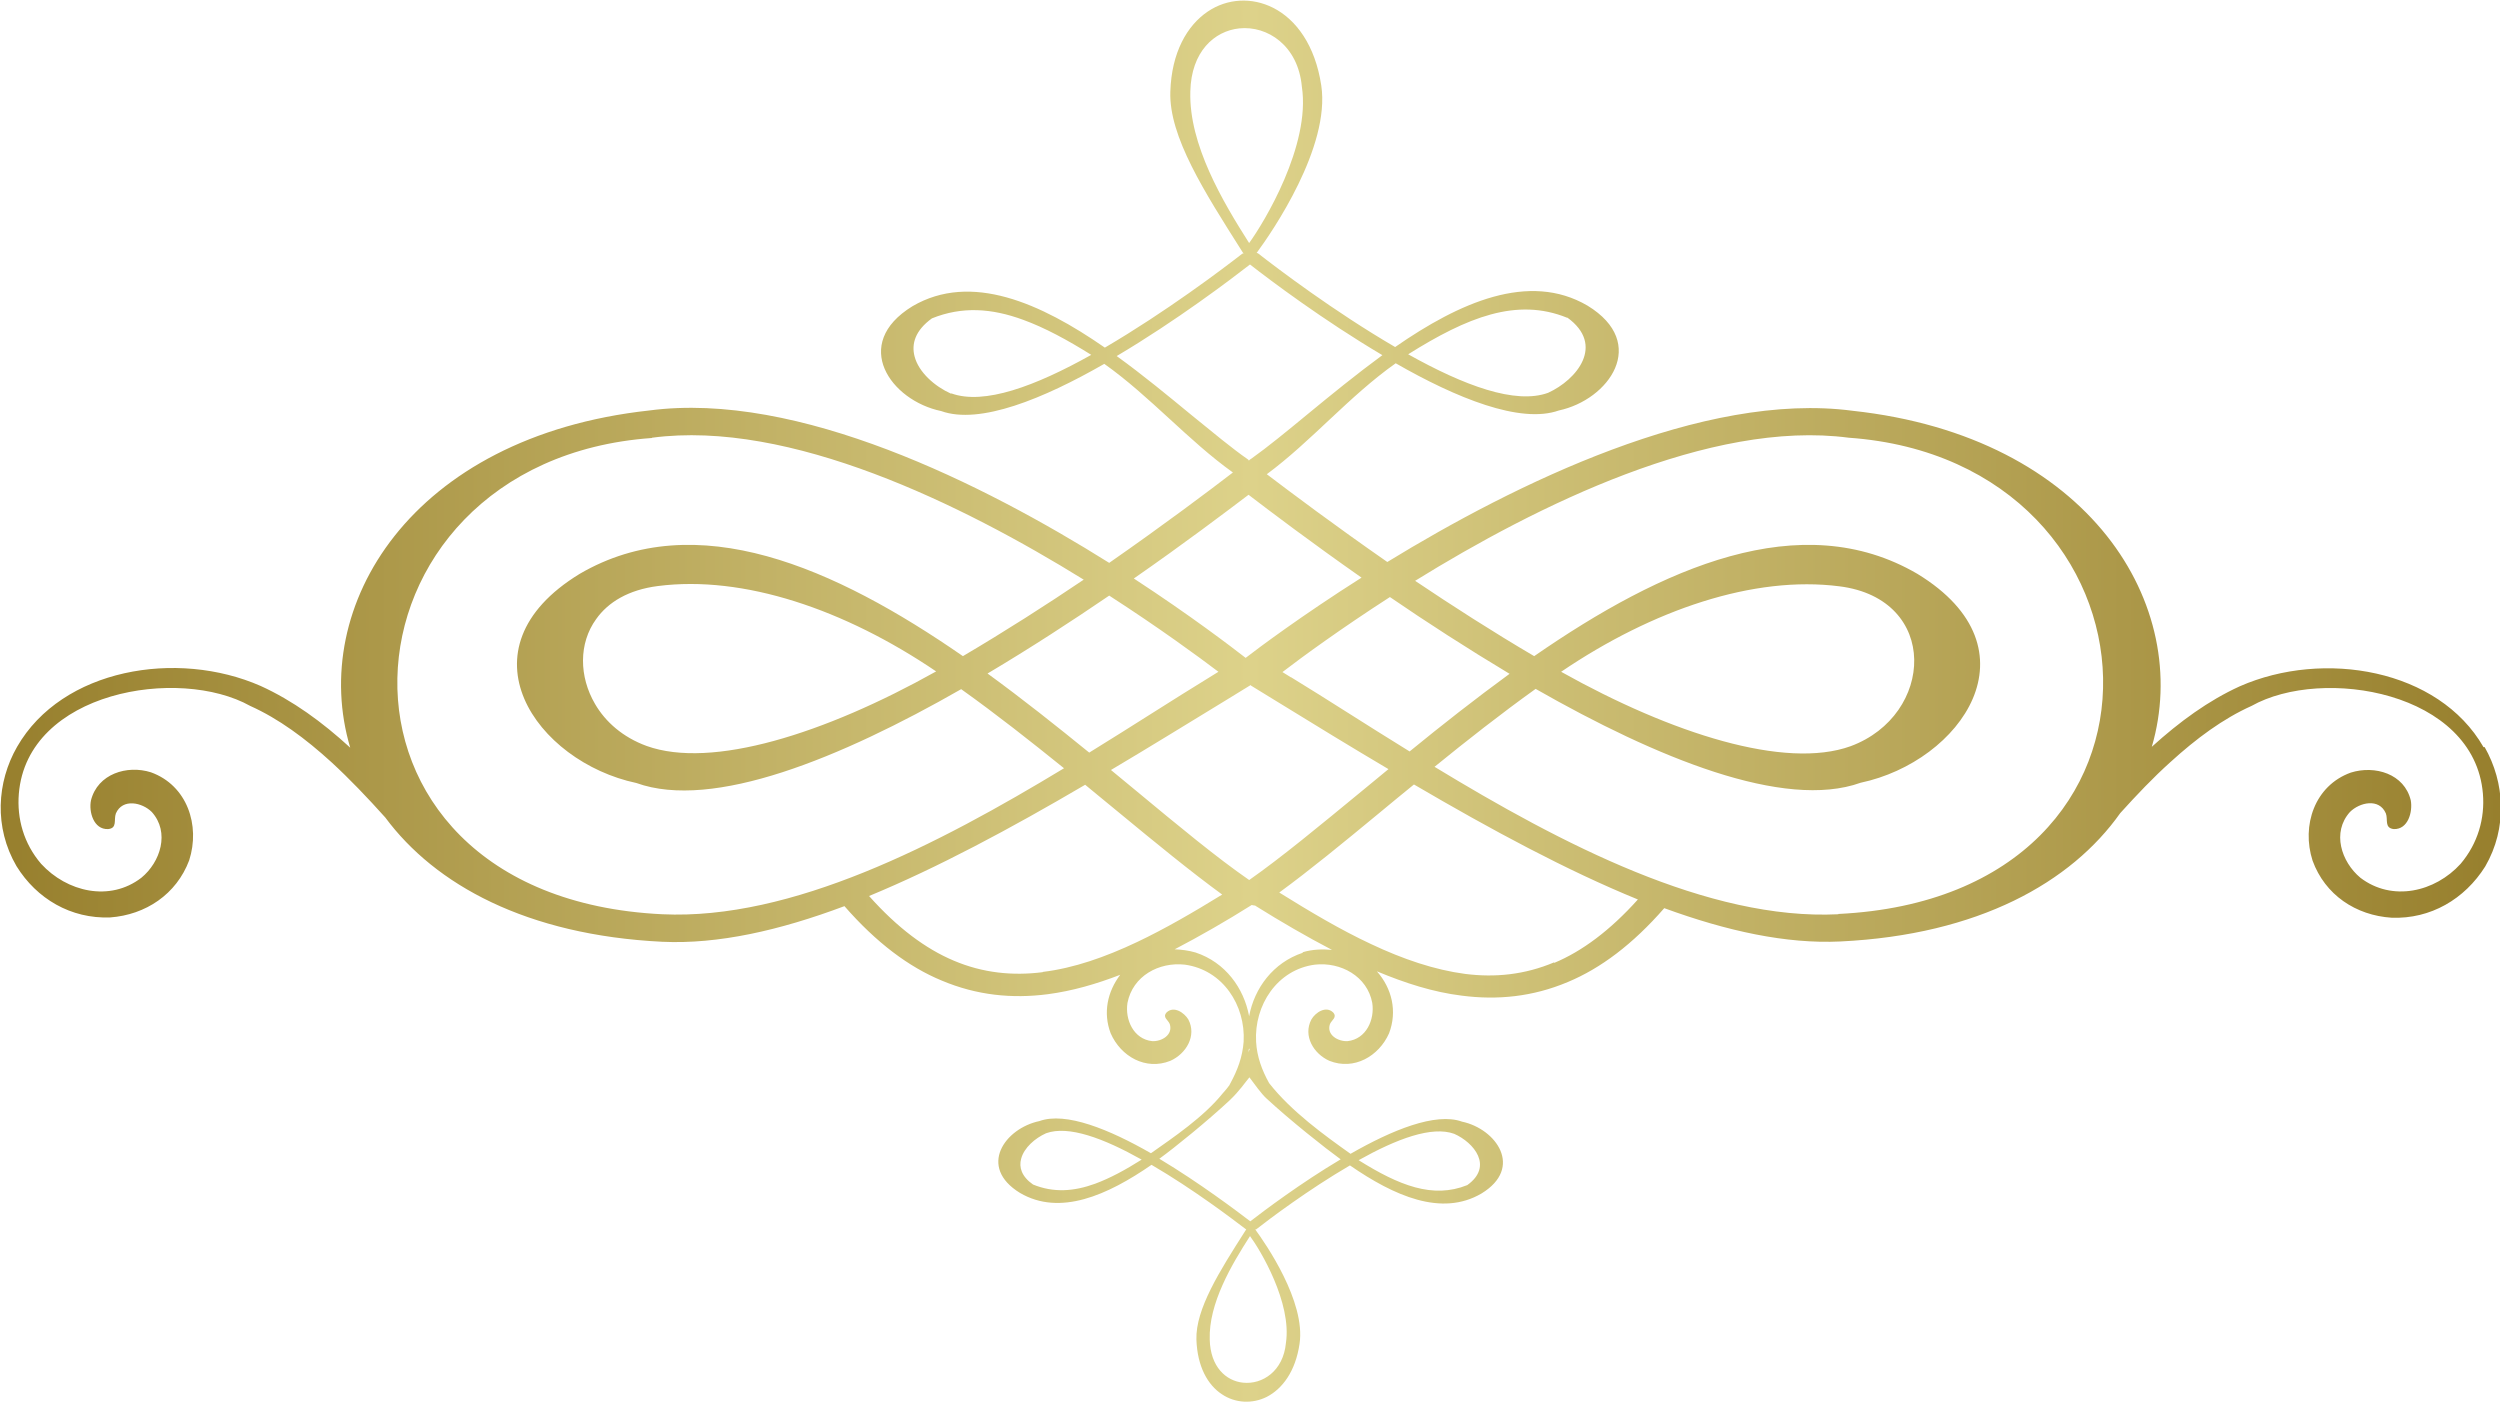 <?xml version="1.0" encoding="UTF-8"?>
<svg id="_レイヤー_2" data-name="レイヤー 2" xmlns="http://www.w3.org/2000/svg" xmlns:xlink="http://www.w3.org/1999/xlink" viewBox="0 0 86.3 48.4">
  <defs>
    <style>
      .cls-1 {
        fill: url(#linear-gradient);
        fill-rule: evenodd;
      }
    </style>
    <linearGradient id="linear-gradient" x1="0" y1="24.2" x2="86.3" y2="24.2" gradientUnits="userSpaceOnUse">
      <stop offset="0" stop-color="#977f2d"/>
      <stop offset=".5" stop-color="#ddd28a"/>
      <stop offset="1" stop-color="#977f2d"/>
    </linearGradient>
  </defs>
  <g id="Decoration">
    <path class="cls-1" d="M85.73,25.79c-1.55-2.7-5.52-3.37-8.41-2.1-1.08.49-2.08,1.22-3.04,2.09,1.42-4.86-2.13-10.71-10.33-11.6-5.14-.68-11.65,2.52-16.06,5.22-1.84-1.28-3.33-2.4-4.16-3.03,1.53-1.13,2.85-2.7,4.45-3.83,2.09,1.2,4.3,2.1,5.63,1.63,1.73-.37,3.12-2.32.99-3.62-2.02-1.18-4.42-.11-6.64,1.43-2.11-1.23-4.06-2.71-4.74-3.24-.01,0-.03,0-.04-.01.54-.73,2.55-3.66,2.23-5.78-.21-1.39-.87-2.28-1.66-2.68-.73-.37-1.58-.33-2.26.13-.71.48-1.25,1.41-1.29,2.77h0c-.05,1.54,1.18,3.46,2.46,5.48.02.03.04.07.07.1-.02,0-.04,0-.05.01-.68.53-2.64,2.01-4.74,3.24-2.22-1.54-4.62-2.61-6.64-1.43-2.14,1.31-.75,3.26.99,3.62,1.33.48,3.54-.43,5.63-1.63,1.58,1.12,2.9,2.65,4.44,3.75-.82.63-2.36,1.79-4.27,3.12-4.34-2.72-10.75-5.94-15.88-5.26-8.23.9-11.77,6.77-10.32,11.64-.97-.89-1.99-1.63-3.09-2.13-2.89-1.27-6.86-.6-8.41,2.1-.7,1.22-.8,2.78-.02,4.12.7,1.13,1.88,1.82,3.23,1.77,1.23-.09,2.29-.8,2.73-1.97.39-1.21-.07-2.59-1.32-3.04-.82-.26-1.84.05-2.07.97-.08.39.09,1.01.59.99.33-.03.19-.32.27-.54.23-.53.91-.38,1.24-.05.63.7.3,1.73-.36,2.27-1.09.84-2.57.49-3.46-.48-.6-.7-.84-1.56-.77-2.42.29-3.53,5.52-4.41,7.99-3.03.98.44,1.9,1.12,2.8,1.94.63.58,1.25,1.23,1.86,1.91,1.72,2.32,4.88,4.06,9.56,4.29,1.93.09,4.05-.39,6.29-1.23,1.1,1.26,2.22,2.1,3.36,2.57,1.21.51,2.43.63,3.66.47.84-.11,1.67-.35,2.5-.67-.44.58-.6,1.31-.33,2.02.35.8,1.21,1.29,2.06.95.54-.24.92-.86.62-1.43-.14-.23-.5-.48-.75-.24-.15.17.05.25.11.4.12.38-.29.61-.61.59-.64-.07-.94-.74-.85-1.32.18-.93,1.09-1.42,1.98-1.32,1.31.18,2.1,1.4,2.03,2.66-.04.53-.21.98-.46,1.44,0,0-.02.03-.03.06-.07.1-.15.19-.23.28-.66.82-1.7,1.52-2.48,2.07-1.43-.82-2.94-1.44-3.85-1.11-1.19.25-2.14,1.58-.67,2.48,1.38.81,3.02.08,4.54-.97,1.44.84,2.78,1.86,3.24,2.21,0,0,.02.01.03.02l-.04.06c-.88,1.38-1.71,2.69-1.68,3.74h0c.03.93.39,1.57.88,1.89.46.31,1.05.34,1.55.09.54-.28.99-.88,1.13-1.83.22-1.46-1.18-3.47-1.53-3.95,0,0,.02,0,.03,0,.46-.36,1.8-1.37,3.24-2.21,1.52,1.05,3.16,1.78,4.54.97,1.46-.89.51-2.23-.67-2.48-.91-.33-2.42.29-3.85,1.11-.9-.64-2.04-1.46-2.81-2.44-.25-.45-.42-.91-.45-1.43-.07-1.26.73-2.49,2.03-2.66.89-.1,1.81.4,1.98,1.32.09.58-.21,1.25-.85,1.32-.32.02-.74-.21-.61-.59.06-.14.26-.23.11-.4-.25-.24-.61,0-.75.24-.3.57.08,1.19.62,1.43.85.34,1.71-.16,2.06-.95.29-.76.1-1.55-.42-2.14.98.41,1.95.72,2.93.84,1.23.16,2.45.04,3.66-.47,1.13-.47,2.24-1.3,3.33-2.55,2.16.79,4.21,1.24,6.08,1.15,4.77-.23,7.97-2.04,9.66-4.43.57-.63,1.14-1.23,1.73-1.76.9-.82,1.82-1.5,2.8-1.94,2.46-1.38,7.7-.49,7.99,3.03.07.85-.17,1.71-.77,2.42-.88.97-2.36,1.32-3.46.48-.66-.55-.99-1.57-.36-2.27.33-.33,1.01-.49,1.24.05.08.21-.06.5.27.54.5.02.66-.6.59-.99-.22-.92-1.24-1.22-2.07-.96-1.25.45-1.71,1.83-1.32,3.04.43,1.18,1.49,1.89,2.73,1.97,1.34.05,2.52-.64,3.23-1.77.77-1.33.68-2.89-.02-4.12ZM54.1,10.96c1.32.95.33,2.15-.66,2.6-1.13.41-2.9-.25-4.83-1.33,2.04-1.28,3.75-1.97,5.49-1.26ZM32.83,13.59c-.56-.25-1.12-.74-1.26-1.29-.11-.43.02-.89.6-1.31,1.04-.42,2.06-.35,3.15.05.74.27,1.52.69,2.35,1.21-1.93,1.08-3.7,1.74-4.83,1.33ZM37.81,40.86c-.74.27-1.44.32-2.15.03-.4-.28-.49-.6-.41-.89.1-.38.48-.71.86-.88.77-.28,1.98.17,3.3.91-.57.36-1.09.64-1.6.83ZM50.2,39.14c.68.3,1.36,1.12.45,1.77-1.19.48-2.36.01-3.75-.86,1.32-.74,2.53-1.19,3.3-.91ZM41.09,3.16c.03-1.38.83-2.09,1.69-2.18.97-.1,2.03.59,2.16,2.01.31,2.03-1.31,4.7-1.82,5.4-.91-1.43-2.08-3.4-2.03-5.22ZM38.55,12.29c2.06-1.22,3.93-2.64,4.6-3.16.69.54,2.54,1.93,4.57,3.13-.9.66-1.77,1.37-2.56,2.02-.74.61-1.41,1.16-1.96,1.55,0,0,0,0,0,0-.04.02-.06.04-.09.07-.01-.01-.01-.03-.03-.04,0,0,0,0,0,0-.55-.38-1.22-.94-1.96-1.54-.79-.65-1.66-1.37-2.56-2.02ZM43.1,17.08c.77.59,2.16,1.64,3.9,2.86-2.08,1.32-3.56,2.43-4,2.77-.49-.38-1.9-1.46-3.86-2.74,1.77-1.23,3.18-2.3,3.96-2.89ZM43.11,30.37s0,0,0,0c0,0,0,0,0,0,0,0,0,0,0,0-1.1-.76-2.43-1.86-3.9-3.08-.28-.23-.57-.47-.86-.71,1.3-.77,2.61-1.58,3.94-2.39.29-.18.59-.36.88-.54,0,0,0,0,0,0,0,0,.02.01.02.02.29.18.59.36.88.54,1.3.8,2.59,1.59,3.86,2.34-.31.25-.61.51-.91.75-1.47,1.21-2.8,2.31-3.9,3.08ZM37.6,25.98c-1.12-.91-2.3-1.85-3.51-2.73,1.48-.88,2.91-1.81,4.2-2.69,1.72,1.11,3.07,2.1,3.77,2.63l-.29.18c-1.26.77-2.66,1.68-4.17,2.61ZM44.56,23.38l-.29-.18c.69-.53,2.02-1.5,3.71-2.59,1.27.87,2.68,1.78,4.13,2.65-1.19.87-2.35,1.78-3.45,2.68-1.48-.91-2.86-1.81-4.09-2.56ZM22.51,15.11c4.74-.63,10.7,2.3,14.9,4.9-1.29.87-2.71,1.78-4.17,2.64-4.42-3.06-9.21-5.19-13.23-2.84-4.26,2.6-1.49,6.49,1.96,7.22,2.64.95,7.05-.86,11.21-3.24,1.22.87,2.41,1.81,3.55,2.73-4.36,2.64-9.4,5.25-13.87,5.04-12.63-.61-11.63-15.64-.36-16.44ZM32.31,23.18c-3.84,2.15-7.74,3.38-9.99,2.57-.82-.3-1.42-.83-1.78-1.45-.55-.94-.57-2.09.04-2.93.41-.58,1.11-1.01,2.13-1.14,2.95-.38,6.44.8,9.61,2.95ZM35.99,33.56c-1.03.13-2.06.03-3.07-.4-.97-.41-1.94-1.13-2.92-2.23,2.37-.98,4.87-2.32,7.46-3.84.38.31.76.63,1.13.93,1.32,1.09,2.53,2.08,3.6,2.86-.99.61-1.97,1.18-2.94,1.64-1.1.52-2.18.9-3.25,1.03ZM43.12,36.19s.02.05.02.08c0,0-.01-.02-.02-.03-.01.04-.03.06-.04.09.01-.05.03-.09.04-.14ZM44.39,46.36c-.09.97-.81,1.44-1.48,1.37-.59-.06-1.13-.55-1.15-1.49-.04-1.25.76-2.59,1.39-3.57.35.47,1.45,2.3,1.24,3.69ZM46.28,40.02c-1.38.82-2.64,1.77-3.12,2.14-.46-.35-1.74-1.32-3.14-2.16.54-.39,1.67-1.31,2.42-2.01.36-.34.55-.64.69-.8.15.2.42.58.59.73.81.75,2.02,1.71,2.56,2.1ZM44.97,32.89c-1.02.34-1.67,1.22-1.85,2.19-.18-.97-.82-1.86-1.85-2.2-.24-.07-.48-.1-.72-.11.88-.46,1.77-.97,2.66-1.53.04.01.08.02.12.02,0,0,0,0,.01.01.88.55,1.76,1.06,2.64,1.52-.33-.03-.67-.02-1.01.08ZM53.65,33.22c-1.02.43-2.04.53-3.07.4-1.06-.14-2.15-.51-3.25-1.03-1.05-.49-2.11-1.12-3.17-1.78,1.04-.76,2.2-1.71,3.47-2.76.38-.32.78-.64,1.18-.97,2.68,1.57,5.28,2.97,7.73,3.97-.96,1.07-1.93,1.79-2.89,2.19ZM63.46,31.56c-4.49.22-9.56-2.43-13.94-5.09,1.12-.91,2.29-1.83,3.49-2.69,4.17,2.38,8.57,4.19,11.22,3.24,3.45-.73,6.22-4.61,1.96-7.21-4.02-2.35-8.81-.22-13.23,2.84-1.43-.84-2.83-1.74-4.11-2.6,4.2-2.6,10.2-5.57,14.97-4.94,11.26.8,12.27,15.83-.36,16.44ZM53.89,23.19c3.17-2.15,6.66-3.33,9.61-2.95,3.47.44,3.28,4.45.38,5.52-2.25.81-6.15-.42-9.99-2.57Z"/>
  </g>
</svg>